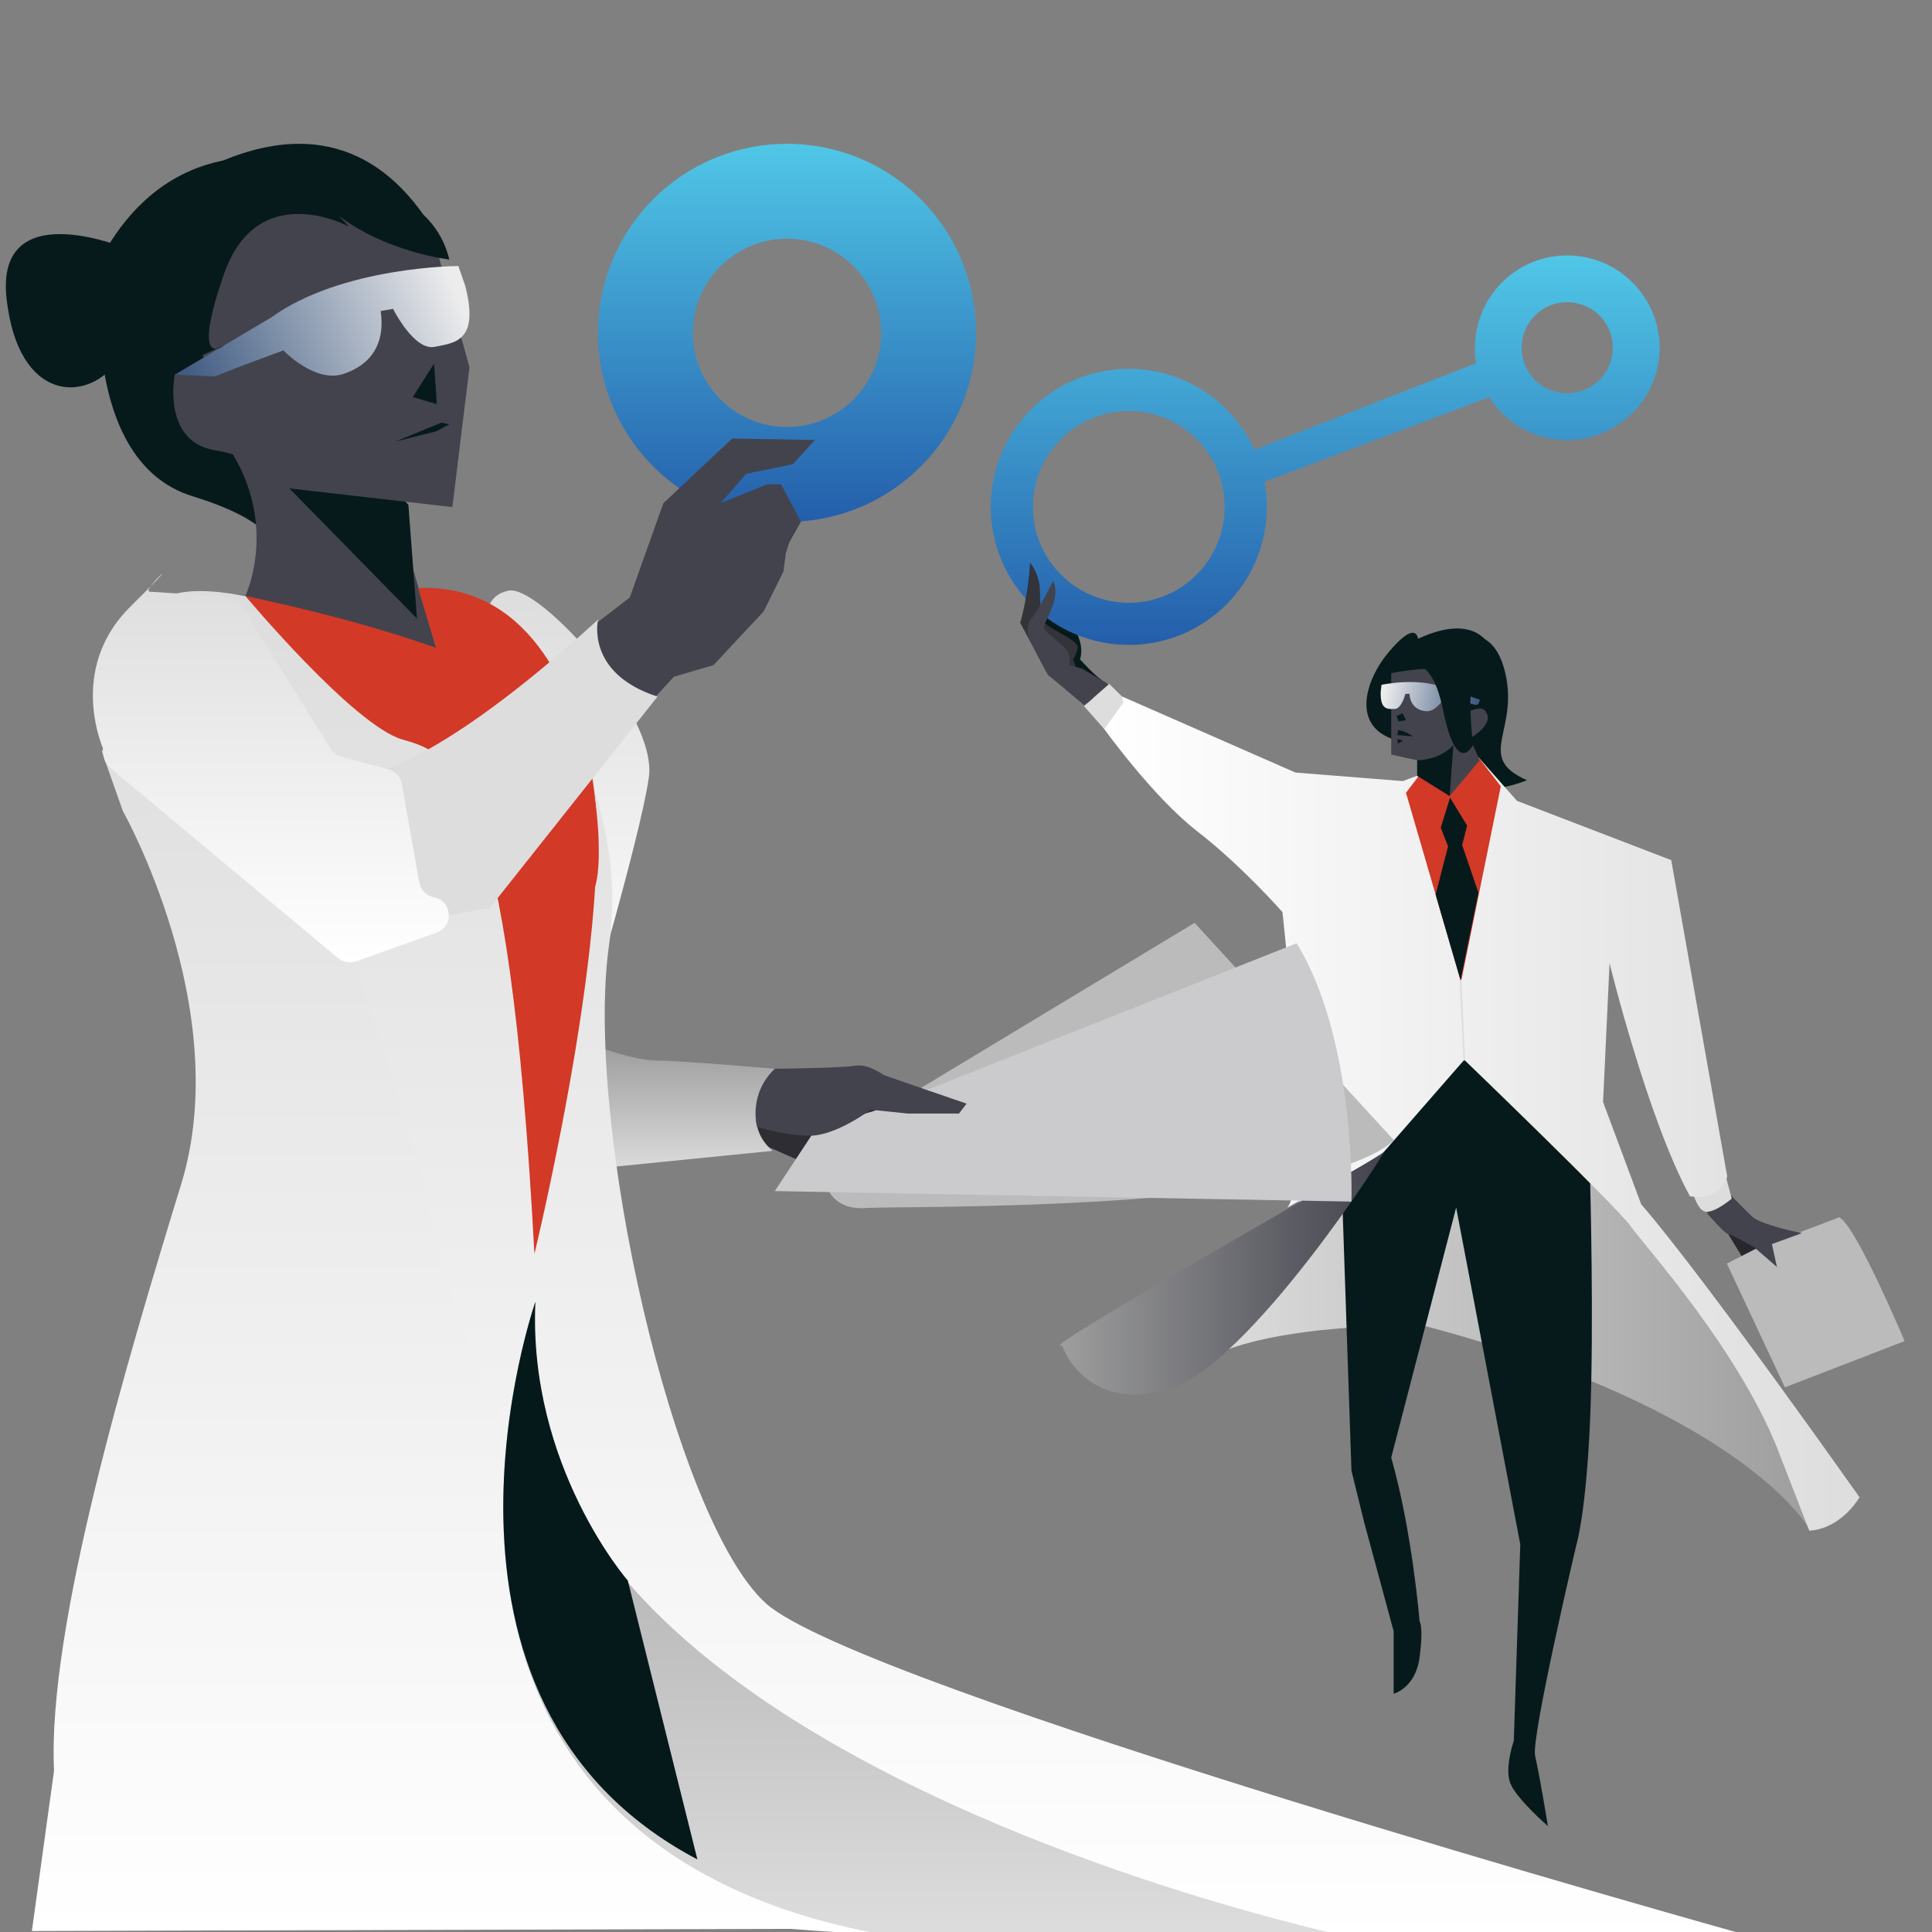 <?xml version="1.0" encoding="UTF-8"?><svg xmlns="http://www.w3.org/2000/svg" xmlns:xlink="http://www.w3.org/1999/xlink" viewBox="0 0 500 500"><rect x="0" y="0" width="500" height="500" fill="#808080" stroke="none"/><defs><linearGradient id="c" x1="312.36" y1="669.43" x2="467.821" y2="669.43" gradientTransform="translate(0 -342)" gradientUnits="userSpaceOnUse"><stop offset="0" stop-color="#ddd"/><stop offset="1" stop-color="#9e9e9e"/></linearGradient><linearGradient id="e" x1="285.472" y1="630.18" x2="481.254" y2="630.18" gradientTransform="translate(0 -342)" gradientUnits="userSpaceOnUse"><stop offset="0" stop-color="#fff"/><stop offset="1" stop-color="#ddd"/></linearGradient><linearGradient id="f" x1="-557.933" y1="291.887" x2="-532.211" y2="291.887" gradientTransform="translate(-218.406 371.393) rotate(-169.753)" gradientUnits="userSpaceOnUse"><stop offset="0" stop-color="#3a567e"/><stop offset=".96" stop-color="#ececed"/></linearGradient><linearGradient id="g" x1="274.283" y1="671.494" x2="358.212" y2="671.494" gradientTransform="translate(0 -342)" gradientUnits="userSpaceOnUse"><stop offset="0" stop-color="#9e9e9e"/><stop offset="1" stop-color="#42434d"/></linearGradient><linearGradient id="i" x1="342.957" y1="433.652" x2="342.957" y2="333.337" gradientTransform="translate(0 499.89) scale(1 -1)" gradientUnits="userSpaceOnUse"><stop offset="0" stop-color="#50c7e7"/><stop offset="1" stop-color="#245eab"/></linearGradient><linearGradient id="l" x1="171.392" y1="196.431" x2="171.392" y2="228.969" gradientTransform="translate(0 499.89) scale(1 -1)" xlink:href="#c"/><linearGradient id="m" x1="146.961" y1="230.539" x2="146.961" y2="347.095" gradientTransform="translate(0 499.89) scale(1 -1)" xlink:href="#e"/><linearGradient id="n" x1="-441.499" y1="379.438" x2="-362.807" y2="379.438" gradientTransform="translate(601.571 283.747) rotate(-22.669) scale(1 -1)" xlink:href="#f"/><linearGradient id="o" x1="246.944" y1="-3.155" x2="246.944" y2="346.924" gradientTransform="translate(0 499.89) scale(1 -1)" xlink:href="#e"/><linearGradient id="p" x1="184.065" y1=".145" x2="184.065" y2="333.498" gradientTransform="translate(0 499.89) scale(1 -1)" xlink:href="#e"/><linearGradient id="q" x1="203.674" y1="769.664" x2="203.674" y2="671.981" gradientTransform="translate(0 806.89) scale(1 -1)" xlink:href="#i"/><linearGradient id="r" x1="70.094" y1="250.826" x2="70.094" y2="351.366" gradientTransform="translate(0 499.89) scale(1 -1)" xlink:href="#e"/><linearGradient id="s" x1="240.012" y1="-1.512" x2="240.012" y2="162.983" gradientTransform="translate(0 499.89) scale(1 -1)" xlink:href="#c"/></defs><g id="a"><g id="b"><path d="m368.155,168.413s16.29-11.944,21.013,4.268-7.915,23.106,6,29.234c0,0-15.702,6.766-19.915-2.936s-1.941-29.856-7.098-30.566Z" fill="#071a1b"/><path d="m366.768,170.233s2.868-13.509-7.344-1.509c-5.865,6.891-10.55,19.97,2.959,23.134s4.385-21.625,4.385-21.625h0Z" fill="#071a1b"/><polygon points="447.224 319.343 451.215 325.855 456.677 322.389 454.576 318.215 447.224 319.343" fill="#27272d"/><path d="m454.104,323.334l-7.195,3.676,15.02,32.035,30.985-11.974s-12.604-29.935-16.911-32.035l-21.9,8.298h.001Z" fill="#bbbbbc"/><path d="m441.867,314.091s4.516,5.252,5.357,5.252,6.88,3.548,6.88,3.548l5.767,5.015-1.303-5.937,7.772-2.836s-10.609-2.101-12.919-4.306-5.483-5.496-5.483-5.496l-5.074-.805-.997,5.567h0v-.002Z" fill="#43434d"/><path d="m446.813,305.061l1.357,5.143s-4.411,3.782-6.827,3.361-3.782-6.827-3.782-6.827l9.252-1.677" fill="#ddd"/><path d="m467.82,395.069s-17.446-30.456-99.792-52.093c0,0-38.475-.685-55.668,8.613l34.241-58.189,18.696-33.611,11.783,4.832,30.441,27.099,15.335,19.326,20.009,29.62,24.956,38.023v16.381h0Z" fill="url(#c)"/><path d="m277.598,152.79s.732,3.789-1.356,6.468c-.305.391,4.95,6.289,3.269,11.383,0,0,4.282,4.824,6.488,5.927s-11.555-4.588-11.555-4.588l-4.621-5.777-1.786-4.569.643-5.462.949-3.382,3.946-1.881,4.023,1.881h0Z" fill="#071a1b"/><g id="d"><path d="m347.442,312.516l2.311,68.062,3.361,13.655,7.562,27.939v16.175s5.672-1.47,6.722-9.453c1.05-7.983,0-9.243,0-9.243,0,0-1.891-23.318-7.352-42.434l16.806-64.701,16.596,87.178-1.681,50.837s-2.521,7.143-.84,11.133c1.681,3.992,9.663,10.923,9.663,10.923,0,0-1.864-11.737-3.309-18.197-1.058-4.733,10.661-54.486,10.661-54.486,0,0,2.521-7.982,3.571-32.35,1.05-24.368,0-62.39,0-62.39l-12.814-30.67-18.988-8.613s-24.916,13.865-24.916,14.495-7.352,32.14-7.352,32.14h.002-.003Z" fill="#071a1b"/></g><path d="m366.768,200.759l-3.736,1.385-27.77-2.206-44.897-19.699-4.893,8.02s12.814,17.924,24.368,26.871c11.554,8.946,22.057,20.92,22.057,20.92,0,0,7.772,68.692,1.26,76.464l24.158-13.445.416-.477,21.221-24.311s39.703,38.233,43.064,43.064c3.361,4.832,28.989,32.981,38.862,59.869l7.352,18.906s7.352.21,13.024-8.613c0,0-40.123-56.928-56.509-75.835l-9.873-26.469,1.681-35.922s9.873,40.333,20.796,60.289c0,0,7.352,1.681,9.663-5.042l-14.495-81.927-39.913-15.335-10.036-11.342-4.249,15.333-11.554-10.504v.002l.003.004Z" fill="url(#e)"/><polygon points="368.028 199.709 363.867 205.17 378.112 254.116 388.405 203.49 382.571 195.93 368.028 199.709" fill="#d23927"/><path d="m360.046,176.181v19.116l6.722,1.47v3.992l8.403,5.252,7.772-9.243-2.521-5.672s6.302-3.571,4.201-6.722c0,0-.631-2.521-5.672.42,0,0,4.832-10.923-10.923-13.024l-7.982-1.26v5.672h0Z" fill="#43434d"/><path d="m379.091,184.429l-3.316-7.072s1.34-4.249-4.175-4.327-11.554,1.195-11.554,1.195l-1.598-4.182,2.596-.742,16.937,2.757,4.963,9.61-1.733.867" fill="#071a1b"/><path d="m357.531,177.233s9.607-2.101,16.432.852l8.981,2.968s.044,1.757-1.466,1.273-7.957-1.301-7.957-1.301c0,0-1.999,3.272-4.488,3.034s-4.068-1.745-4.26-4.524l-1.064.049s-.966,3.846-2.724,3.89c-1.757.044-3.813.374-3.661-4.441l.208-1.801h0Z" fill="url(#f)"/><polygon points="363.867 186.384 362.986 184.584 361.463 185.293 361.936 186.684 363.867 186.384" fill="#071a1b"/><path d="m361.779,189.022l-.131,1.208,4.044.341s-2.521-1.733-3.912-1.549h-.001Z" fill="#071a1b"/><polyline points="361.779 191.28 363.118 191.673 361.779 192.435 361.647 191.28" fill="#071a1b"/><path d="m274.863,348.227c-8.613,2.311,81.549-48.122,83.29-50.116s-35.079,55.999-56.296,61.67c-21.217,5.672-26.994-11.554-26.994-11.554h0Z" fill="url(#g)"/><path d="m366.768,196.768s5.818,0,9.368-3.939l-.966,13.182-8.403-5.252v-3.992h0Z" fill="#071a1b"/><path d="m378.951,274.489c-.11,0-.2-.086-.206-.196l-.965-20.597c-.005-.114.082-.21.196-.215.121,0,.21.082.215.196l.965,20.597c.005.114-.082.21-.196.215h-.009Z" fill="#ddd"/><g id="h"><polygon points="375.276 206.431 372.86 214.204 374.75 219.035 371.54 231.536 377.987 253.687 382.62 231.051 378.407 218.708 379.687 213.678 375.276 206.431" fill="#071a1b"/></g><path d="m362.665,173.76s7.226-7.462,10.801,10.027,7.727,9.042,7.727,9.042c0,0-1.484-13.797,0-15.297,5.998-6.062-9.669-20.054-18.528-3.772h0Z" fill="#071a1b"/><path d="m385.053,166.491s-4.158-8.277-19.362-.533,2.464,4.551,2.464,4.551l16.897-4.018h.001Z" fill="#071a1b"/><path d="m425.29,76.473c-7.494-10.917-22.421-13.589-33.22-6.177-7.951,5.457-11.456,14.847-10.099,23.692l-.119.081-57.206,22.322c-5.625-12.346-18.064-20.933-32.516-20.933-19.73,0-35.723,15.994-35.723,35.723s15.994,35.723,35.723,35.723,35.723-15.994,35.723-35.723c0-2.225-.214-4.4-.603-6.512l58.154-21.865c.163.237.326.475.489.712,7.494,10.917,22.303,13.671,33.22,6.177,10.917-7.494,13.671-22.303,6.177-33.22h0Zm-133.159,79.523c-13.705,0-24.814-11.11-24.814-24.814s11.11-24.814,24.814-24.814,24.814,11.11,24.814,24.814-11.11,24.814-24.814,24.814Zm120.14-56.271c-5.34,3.666-12.744,2.289-16.41-3.051-3.665-5.34-2.289-12.744,3.051-16.41,5.34-3.666,12.744-2.289,16.41,3.051,3.666,5.34,2.407,12.663-3.051,16.41Z" fill="url(#i)"/><path d="m264.142,160.851s2.074-7.384,2.428-15.221c0,0,3.37,3.767,2.385,9.65-.459,2.738-3.335,5.921-3.335,5.921l-1.479-.35h0Z" fill="#33333a"/><path d="m280.692,181.905l-9.453-7.248-7.248-13.55s3.111-5.169,3.729-10.346c.617-5.178,1.992,5.672,1.414,8.455s10.245,6.092,9.772,8.455-1.208,2.836-1.208,2.836l2.402,7.103,4.53,4.924-3.939-.631h0v.002Z" fill="#33333a"/><path d="m266.145,164.733s-.788-2.993.893-4.832,5.462-9.453,5.462-9.453c0,0,1.378,1.693.118,5.738s-2.901,5.553-2.271,6.709,4.884,3.992,5.882,5.62.525,3.571.525,3.571l3.361.997,6.827,4.044-6.302,5.41-9.4-7.877s-2.797-4.884-5.094-9.926h-.001Z" fill="#43434d"/><polyline points="286.942 177.126 280.534 182.746 285.791 188.701 290.723 181.853 290.365 180.239 286.942 176.874" fill="#ddd"/></g></g><g id="j"><g id="k"><path d="m194.193,294.779l19.737,8.679,12.433-4.339h13.648l2.628-10.937s-6.011-4.128-7.851-3.743c-1.84.384-31.404-2.489-31.404-2.489l-17.043,11.97,7.851.86h0Z" fill="#2d2d33"/><path d="m154.805,270.921s9.457,3.562,15.36,3.562,30.351,2.113,30.351,2.113c0,0-10.535,12.631-.577,21.248l-56.167,5.615s-7.512-28.855,11.034-32.537h-.001Z" fill="url(#l)"/><path d="m98.395,49.034s-47.27-27.574-72.036,17.362c0,0-7.225,52.601,23.509,62.043,30.734,9.442,20.266,20.17,20.266,20.17l31.149-75.574s-2.888-24.001-2.888-24.001Z" fill="#071a1b"/><path d="m63.496,154.226s12.255-25.532-13.628-49.147l23.46-4.922,26.3,15.948,4.756,12.591v10.072l11.896,40.352-52.786-24.894h.002Z" fill="#43434d"/><polygon points="107.921 160.098 74.887 126.396 67.639 104.167 89.083 112.319 105.691 130.654 107.921 160.098" fill="#071a1b"/><path d="m113.152,64.996l8.351,30.021-4.427,36.22-42.189-4.841-18.346-23.442s-26.123-56.452,20.742-50.856c0,0,28.874.307,35.869,12.898Z" fill="#43434d"/><polygon points="112.346 94.079 106.827 102.765 113.056 104.611 112.346 94.079" fill="#071a1b"/><path d="m126.198,163.54s-2.348-9.187,5.5-10.696,38.634,31.961,36.22,48.427c-2.415,16.467-17.858,68.08-17.858,68.08l-23.861-105.811h0Z" fill="url(#m)"/><polyline points="114.246 109.37 102.393 114.255 112.888 111.632 116.281 109.822" fill="#071a1b"/><path d="m118.63,68.846l1.808,5.243c3.624,14.285-2.738,14.652-8.016,15.678-5.281,1.024-10.7-9.831-10.7-9.831l-3.212.554c1.257,8.428-2.469,13.969-9.75,16.32s-15.407-6.11-15.407-6.11c0,0-18.724,6.682-22.917,9.122-4.192,2.441-5.219-2.838-5.219-2.838l24.879-14.777c18.447-13.314,48.534-13.36,48.534-13.36v-.002h0Z" fill="url(#n)"/><path d="m43.865,154.226s16.567-9.218,72.417,22.213c23.051,12.972,11.191-18.463,11.191-18.463,0,0,36.823,40.144,30.183,86.324s16.656,148.863,40.5,170.595c23.845,21.732,251.867,85.335,251.867,85.335,0,0-302.328,14.813-344.886-23.52-42.558-38.333-44.369-135.522-44.369-135.522,0,0-1.484-182.365-16.903-186.961h0Z" fill="url(#o)"/><path d="m63.496,154.226s28.081,33.579,40.684,37.171c12.603,3.592,27.486,7.766,34.125,133.127,0,0,23.672-97.379,13.66-128.745,0,0,4.979-21.638-88.468-41.553h-.001Z" fill="#d23927"/><path d="m113.895,171.205l8.286,11.224s20.229,7.031,27.878,41.499,13.776-74.148-41.845-71.745l5.681,19.021h0Z" fill="#d23927"/><path d="m31.791,209.89s28.976,51.311,15.092,96.586c-13.884,45.275-34.711,114.696-32.9,151.821l-5.735,41.448,351.634-1.001s-214.261.602-250.802-194.985c0,0-39.291-133.108-54.517-137.031s-28.204,27.768-28.204,27.768l5.433,15.393h0Z" fill="url(#p)"/><path d="m203.674,37.226c-27.056,0-48.915,21.86-48.915,48.915s21.86,48.915,48.915,48.915,48.915-21.86,48.915-48.915-21.859-48.915-48.915-48.915h0Zm0,73.283c-13.438,0-24.368-10.93-24.368-24.368s10.93-24.368,24.368-24.368,24.368,10.93,24.368,24.368-10.93,24.368-24.368,24.368Z" fill="url(#q)"/><polygon points="150.059 164.599 162.987 154.622 171.673 130.245 189.482 113.488 210.912 113.874 205.177 120.145 193.104 122.628 186.463 130.245 198.536 125.34 202.158 125.34 207.29 135.003 204.271 140.364 203.366 143.152 202.762 147.872 197.631 158.244 184.652 172.128 174.39 175.146 161.109 189.634 150.059 164.599" fill="#43434d"/><path d="m309.158,238.833l-76.209,45.991-19.019,22.072s1.509,6.338,10.111,5.735,115.451,1.358,136.73-17.506l-51.613-56.292h0Z" fill="#bbbbbc"/><path d="m211.364,291.804l-10.849,16.45,149.239,2.716s1.358-41.502-14.186-66.856l-109.565,43.464-14.639,4.226h0Z" fill="#cbcbcd"/><path d="m99.723,198.895s16.715-3.527,55.048-38.539c0,0-3.32,13.884,15.393,19.921l-43.423,54.72-21.952,3.835-5.067-39.937h0Z" fill="#ddd"/><path d="m58.769,154.46l-20.037-1.334c-2.408-.16,11.588-12.486-4.994,3.882s-6.874,37.17-6.874,37.17c-.312,1.689.31,3.416,1.629,4.517l58.997,49.263c1.292,1.079,3.059,1.395,4.645.83l20.851-7.425c4.564-1.625,4.062-8.235-.694-9.153h0c-1.935-.373-3.439-1.901-3.783-3.841l-4.521-25.49c-.323-1.819-1.669-3.287-3.453-3.765l-12.162-3.258c-1.166-.312-2.17-1.057-2.808-2.082l-23.072-37.08c-.809-1.3-2.195-2.132-3.723-2.234h0Z" fill="url(#r)"/><path d="m200.515,276.595s17.489-.184,20.81-.788,7.395,2.415,7.395,2.415l11.319,3.924,10.111,3.471-1.962,2.566h-13.281l-9.575-.993s-9.139,6.878-15.93,6.728c-6.791-.151-13.486-2.297-13.486-2.297,0,0-2.362-8.394,4.599-15.025h0Z" fill="#43434d"/><path d="m58.39,97.545l-13.172-.561s-3.413,17.285,10.447,19.551,11.975,8.803,11.975,8.803l-5.966-21.171s-3.284-6.622-3.284-6.622Z" fill="#43434d"/><path d="m90.3,58.635s-23.632-12.84-32.367,12.397c-8.735,25.237,0,18.4,0,18.4l-14.069,6.198s-20.709-23.362-3.603-35.617,36-23.234,44.681-13.532c0,0,26.422.255,31.339,20.681,0,0-15.882-1.752-28.501-11.234" fill="#071a1b"/><path d="m31.028,59.095s55.571-54.231,85.253,8.067c0,0-12.297-20.17-42.627-13.787s-42.627,5.72-42.627,5.72h0Z" fill="#071a1b"/><path d="m32.092,64.098S-1.355,50.311,1.709,77.375c3.064,27.064,20.936,26.514,28.085,16.704s2.298-29.98,2.298-29.98h0Z" fill="#071a1b"/><path d="m138.56,336.907s-49.787,141.393,94.213,164.495h117.012s-227.404-47.315-211.224-164.495h0Z" fill="url(#s)"/><path d="m138.56,336.907s-36.021,103.266,41.926,144.314l-18.004-72.157s-25.836-29.646-23.922-72.157h0Z" fill="#06191a"/></g></g></svg>